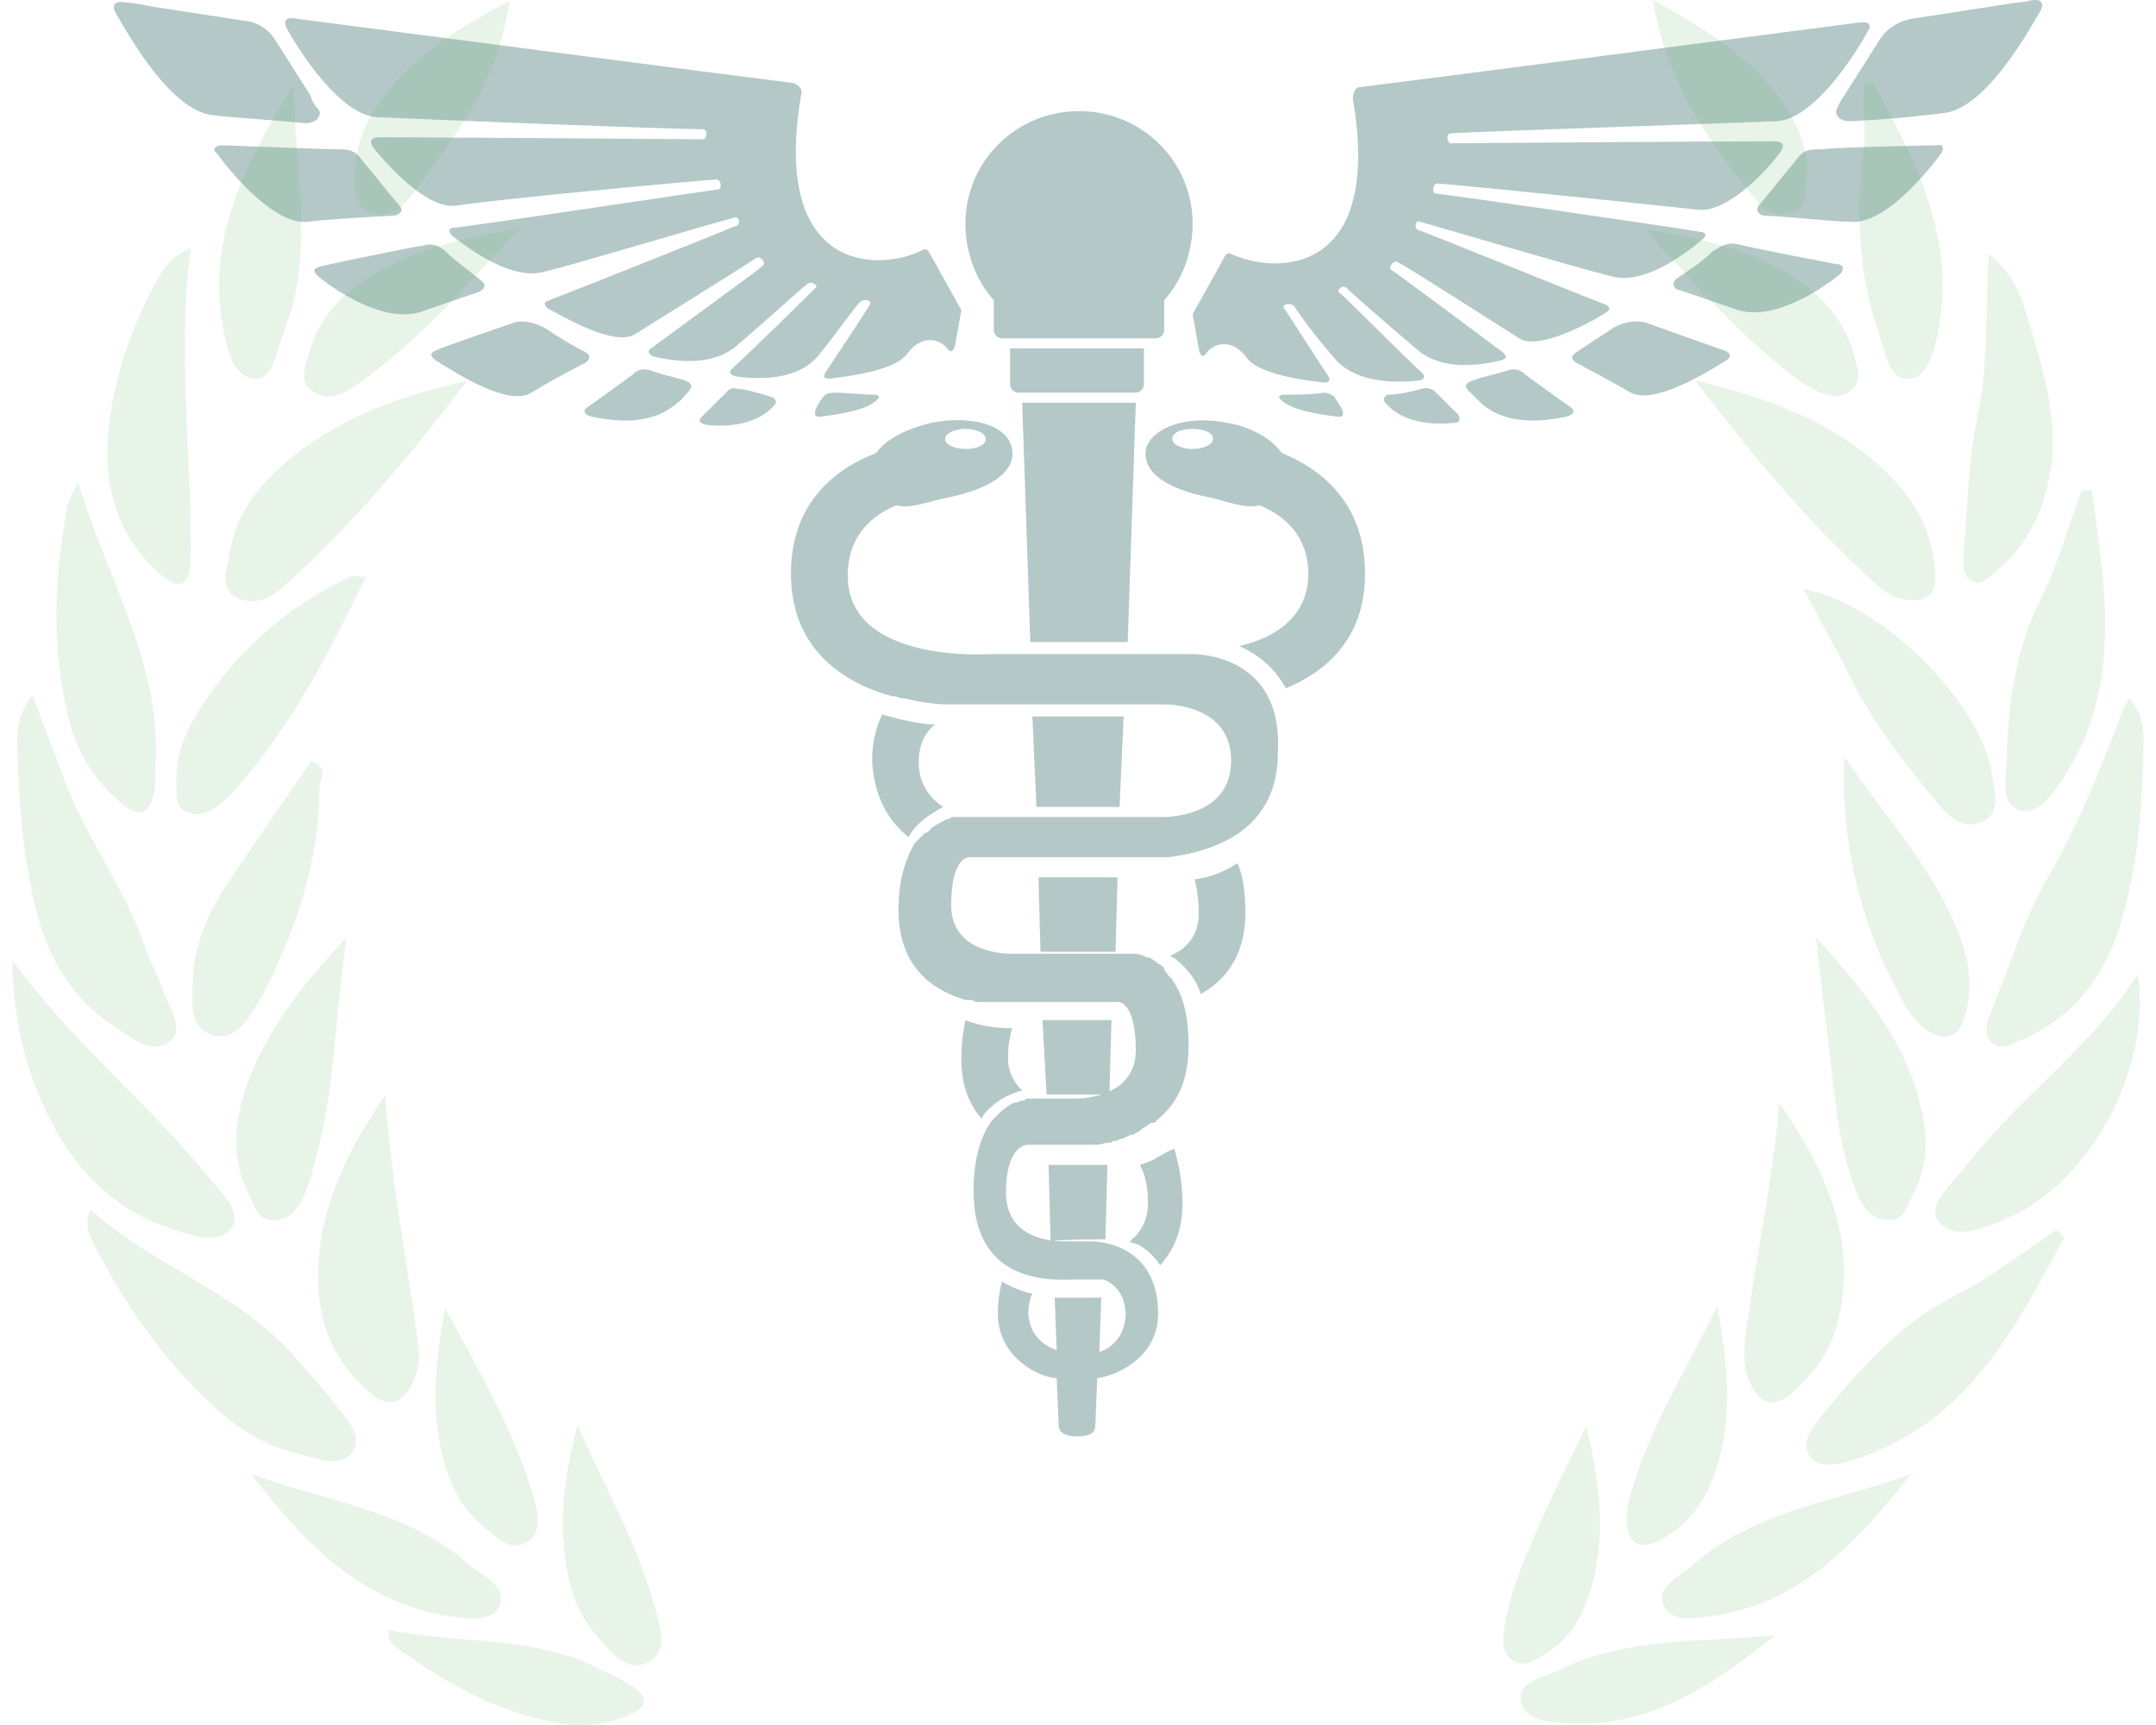 <svg width="60" height="48" viewBox="0 0 60 48" fill="none" xmlns="http://www.w3.org/2000/svg">
<g clip-path="url(#clip0_8766_22765)">
<path d="M27.657 30.736C27.939 30.512 28.222 30.401 28.447 30.345C28.222 30.121 28.052 29.841 28.052 29.449C28.052 29.058 28.109 28.834 28.165 28.61H28.109C27.996 28.61 27.431 28.61 26.867 28.386C26.81 28.666 26.754 29.002 26.754 29.449C26.754 30.233 26.98 30.736 27.318 31.128C27.375 30.96 27.544 30.848 27.657 30.736ZM33.246 24.469C33.303 24.693 33.359 24.972 33.359 25.42C33.359 26.092 32.964 26.427 32.569 26.595C32.625 26.651 32.682 26.651 32.738 26.707C33.02 26.931 33.303 27.267 33.416 27.659C34.036 27.323 34.657 26.651 34.657 25.42C34.657 24.86 34.601 24.357 34.432 24.021C34.093 24.245 33.698 24.413 33.246 24.469ZM25.286 23.294C25.399 23.07 25.568 22.902 25.794 22.734C25.963 22.622 26.133 22.51 26.246 22.454C25.907 22.23 25.568 21.839 25.568 21.223C25.568 20.72 25.738 20.384 26.02 20.16C25.681 20.16 25.117 20.048 24.552 19.88C24.383 20.216 24.27 20.663 24.27 21.167C24.326 22.174 24.721 22.846 25.286 23.294ZM32.23 32.191C32.061 32.303 31.891 32.359 31.722 32.415C31.835 32.639 31.948 32.919 31.948 33.478C31.948 33.982 31.722 34.318 31.44 34.542C31.496 34.598 31.609 34.598 31.722 34.654C31.891 34.765 32.117 34.933 32.286 35.213C32.625 34.821 32.907 34.318 32.907 33.478C32.907 32.863 32.794 32.359 32.682 31.967C32.512 32.023 32.343 32.135 32.23 32.191ZM31.835 9.695V10.703C31.835 10.815 31.722 10.927 31.609 10.927H28.334C28.222 10.927 28.109 10.815 28.109 10.703V9.695H31.835ZM25.851 7.009C25.851 7.009 25.794 6.897 25.681 6.953C24.496 7.569 21.447 7.625 22.294 2.644C22.35 2.477 22.237 2.365 22.068 2.309C19.81 2.029 10.382 0.798 8.236 0.518C7.954 0.462 7.898 0.574 7.954 0.742C8.349 1.469 9.478 3.204 10.495 3.26C11.68 3.316 18.624 3.596 19.527 3.596C19.753 3.596 19.64 3.876 19.584 3.876C19.527 3.876 12.245 3.82 10.551 3.82C10.325 3.82 10.269 3.931 10.382 4.099C10.833 4.659 11.906 5.834 12.696 5.722C13.713 5.554 19.132 5.051 19.923 4.995C20.092 4.995 20.092 5.274 19.979 5.274C19.866 5.274 13.995 6.17 12.64 6.338C12.471 6.338 12.471 6.45 12.584 6.562C13.092 6.953 14.221 7.793 15.124 7.569C16.253 7.289 19.753 6.226 20.431 6.058C20.6 6.002 20.6 6.282 20.487 6.282C20.374 6.338 16.31 7.961 15.293 8.352C15.124 8.408 15.124 8.464 15.237 8.576C15.745 8.856 17.1 9.639 17.665 9.304C18.285 8.912 20.544 7.513 21.052 7.177C21.165 7.121 21.334 7.289 21.221 7.401C21.108 7.513 18.794 9.192 18.116 9.695C18.003 9.751 18.06 9.863 18.173 9.919C18.681 10.031 19.81 10.255 20.544 9.583C21.334 8.912 22.181 8.128 22.463 7.905C22.576 7.793 22.802 7.961 22.689 8.017C22.633 8.072 20.939 9.751 20.374 10.255C20.261 10.367 20.318 10.423 20.487 10.479C20.995 10.535 22.181 10.647 22.802 9.863C23.423 9.08 23.762 8.576 23.931 8.408C24.044 8.296 24.27 8.352 24.213 8.464C24.157 8.576 23.31 9.863 22.971 10.367C22.915 10.479 22.915 10.535 23.084 10.535C23.592 10.479 24.891 10.311 25.23 9.863C25.681 9.248 26.189 9.472 26.359 9.695C26.528 9.919 26.584 9.583 26.584 9.583L26.754 8.632L25.851 7.009ZM18.116 10.311C17.777 10.199 17.608 10.423 17.608 10.423C17.608 10.423 16.535 11.206 16.366 11.318C16.197 11.43 16.253 11.542 16.479 11.598C17.044 11.71 18.116 11.878 18.85 11.206C18.963 11.15 19.019 11.038 19.132 10.927C19.189 10.87 19.358 10.703 19.076 10.591C18.737 10.479 18.398 10.423 18.116 10.311ZM23.197 10.927C23.028 10.927 22.971 10.982 22.915 11.038C22.858 11.094 22.689 11.374 22.689 11.43C22.689 11.486 22.633 11.598 22.802 11.598C23.254 11.542 24.157 11.43 24.439 11.094C24.496 11.038 24.439 10.982 24.326 10.982C23.988 10.982 23.592 10.927 23.197 10.927ZM7.672 1.133C7.333 0.574 6.769 0.574 6.769 0.574L4.228 0.182C3.946 0.126 3.664 0.07 3.494 0.07C3.212 0.014 3.099 0.126 3.212 0.35C3.664 1.133 4.793 3.092 5.922 3.204C6.317 3.26 7.277 3.316 8.519 3.428C8.857 3.428 8.97 3.148 8.857 3.036C8.745 2.924 8.688 2.812 8.632 2.644L7.672 1.133ZM20.487 10.815C20.318 10.759 20.205 10.927 20.205 10.927C20.205 10.927 19.64 11.486 19.527 11.598C19.415 11.71 19.471 11.766 19.64 11.822C20.092 11.878 21.052 11.878 21.56 11.262C21.616 11.206 21.616 11.094 21.447 11.038C21.108 10.927 20.657 10.815 20.487 10.815ZM15.181 9.136C14.672 8.856 14.334 8.968 14.334 8.968C14.334 8.968 12.358 9.639 12.132 9.751C11.963 9.807 11.963 9.919 12.132 10.031C12.753 10.423 14.164 11.318 14.785 10.927C15.068 10.759 15.632 10.423 16.31 10.087C16.366 10.031 16.479 9.919 16.31 9.807C15.858 9.583 15.519 9.36 15.181 9.136ZM10.1 4.491C9.874 4.155 9.704 4.155 9.366 4.155C9.083 4.155 6.317 4.043 6.148 4.043C6.035 4.043 5.865 4.155 6.035 4.267C6.486 4.883 7.672 6.282 8.575 6.17C9.027 6.114 9.874 6.058 10.946 6.002C11.059 6.002 11.285 5.89 11.116 5.722C10.777 5.33 10.438 4.883 10.1 4.491ZM12.414 7.009C12.301 6.897 12.075 6.729 11.737 6.841C11.341 6.897 9.196 7.345 8.97 7.401C8.688 7.457 8.688 7.569 8.914 7.737C9.478 8.184 10.72 8.968 11.68 8.688C12.019 8.576 12.64 8.352 13.317 8.128C13.43 8.072 13.6 7.961 13.374 7.793C13.035 7.513 12.696 7.289 12.414 7.009ZM33.19 8.744L33.359 9.695C33.359 9.695 33.416 10.087 33.585 9.807C33.754 9.583 34.262 9.36 34.714 9.975C35.053 10.423 36.351 10.591 36.859 10.647C36.972 10.647 37.029 10.591 36.972 10.479C36.633 9.975 35.787 8.632 35.73 8.576C35.674 8.464 35.9 8.408 36.012 8.52C36.125 8.688 36.464 9.192 37.142 9.975C37.763 10.703 38.948 10.647 39.456 10.591C39.626 10.591 39.682 10.479 39.569 10.367C39.005 9.863 37.367 8.184 37.254 8.128C37.198 8.072 37.367 7.905 37.48 8.017C37.706 8.24 38.609 9.024 39.4 9.695C40.134 10.367 41.263 10.143 41.771 10.031C41.94 9.975 41.94 9.919 41.827 9.807C41.15 9.304 38.835 7.569 38.722 7.513C38.609 7.457 38.779 7.233 38.892 7.289C39.4 7.569 41.658 9.024 42.279 9.416C42.787 9.751 44.198 9.024 44.706 8.688C44.819 8.632 44.819 8.52 44.65 8.464C43.634 8.072 39.513 6.394 39.456 6.394C39.343 6.338 39.4 6.114 39.513 6.17C40.134 6.338 43.69 7.401 44.819 7.681C45.723 7.961 46.908 7.065 47.36 6.673C47.529 6.562 47.473 6.45 47.303 6.45C45.949 6.226 40.077 5.386 39.964 5.386C39.851 5.386 39.851 5.107 40.021 5.107C40.811 5.163 46.231 5.722 47.247 5.834C48.037 5.946 49.166 4.771 49.562 4.211C49.675 4.043 49.618 3.931 49.392 3.931C47.699 3.931 40.416 3.987 40.359 3.987C40.303 3.987 40.19 3.708 40.416 3.708C41.263 3.652 48.207 3.428 49.449 3.372C50.465 3.316 51.594 1.581 51.989 0.854C52.102 0.686 51.989 0.574 51.707 0.63C49.562 0.91 40.134 2.141 37.875 2.421C37.706 2.421 37.65 2.588 37.65 2.756C38.496 7.737 35.448 7.625 34.262 7.065C34.149 7.009 34.093 7.121 34.093 7.121L33.19 8.744ZM41.94 10.311C41.602 10.423 41.263 10.479 40.98 10.591C40.642 10.703 40.868 10.87 40.924 10.927C41.037 11.038 41.093 11.094 41.206 11.206C41.94 11.878 43.013 11.71 43.577 11.598C43.803 11.542 43.86 11.43 43.69 11.318C43.521 11.206 42.448 10.423 42.448 10.423C42.448 10.423 42.279 10.199 41.94 10.311ZM36.859 10.927C36.464 10.982 36.125 10.982 35.73 10.982C35.617 10.982 35.561 11.038 35.617 11.094C35.9 11.43 36.803 11.542 37.254 11.598C37.424 11.598 37.367 11.486 37.367 11.43C37.367 11.374 37.142 11.094 37.142 11.038C37.029 10.982 36.972 10.927 36.859 10.927ZM51.368 2.588C51.312 2.7 51.199 2.812 51.142 2.98C51.029 3.148 51.142 3.372 51.481 3.372C52.723 3.316 53.626 3.204 54.078 3.148C55.207 3.036 56.336 1.077 56.788 0.294C56.901 0.07 56.788 -0.042 56.506 0.014C56.336 0.07 56.054 0.07 55.772 0.126L53.231 0.518C53.231 0.518 52.667 0.574 52.328 1.077L51.368 2.588ZM39.569 10.815C39.4 10.87 38.948 10.982 38.609 10.982C38.496 11.038 38.496 11.15 38.553 11.206C39.061 11.822 40.021 11.822 40.472 11.766C40.642 11.766 40.642 11.654 40.585 11.542C40.472 11.43 39.908 10.87 39.908 10.87C39.908 10.87 39.739 10.759 39.569 10.815ZM44.876 9.136C44.537 9.36 44.198 9.583 43.86 9.807C43.69 9.919 43.747 10.031 43.86 10.087C44.481 10.423 45.102 10.759 45.384 10.927C46.005 11.262 47.416 10.423 48.037 10.031C48.207 9.919 48.15 9.807 47.981 9.751C47.812 9.695 45.779 8.968 45.779 8.968C45.779 8.968 45.328 8.856 44.876 9.136ZM49.957 4.491C49.618 4.883 49.279 5.33 48.941 5.722C48.828 5.89 48.997 6.002 49.11 6.002C50.183 6.058 51.029 6.17 51.481 6.17C52.384 6.282 53.57 4.883 54.022 4.267C54.135 4.099 54.022 3.987 53.909 4.043C53.796 4.043 51.029 4.099 50.691 4.155C50.352 4.155 50.183 4.155 49.957 4.491ZM47.642 7.009C47.36 7.289 47.021 7.513 46.682 7.737C46.457 7.905 46.626 8.072 46.739 8.072C47.416 8.296 48.037 8.52 48.376 8.632C49.336 8.912 50.578 8.128 51.142 7.681C51.368 7.513 51.312 7.345 51.086 7.345C50.804 7.289 48.715 6.897 48.32 6.785C47.981 6.729 47.755 6.953 47.642 7.009ZM33.19 6.226C33.19 4.491 31.778 3.092 30.028 3.092C28.278 3.092 26.867 4.491 26.867 6.226C26.867 7.009 27.149 7.793 27.657 8.352V9.192C27.657 9.304 27.77 9.416 27.883 9.416H32.173C32.286 9.416 32.399 9.304 32.399 9.192V8.352C32.907 7.793 33.19 7.009 33.19 6.226ZM31.044 26.483L31.101 24.413H28.899L28.956 26.483C29.294 26.483 30.931 26.483 31.044 26.483ZM30.762 34.486L30.819 32.415H29.181L29.238 34.542C29.407 34.486 30.762 34.486 30.762 34.486ZM29.125 30.456H30.875L30.931 28.386H29.012L29.125 30.456ZM28.843 22.454H31.157L31.27 19.936H28.73L28.843 22.454ZM31.383 17.866L31.609 11.206H28.447L28.673 17.866H31.383ZM35.674 12.605C35.391 12.213 34.827 11.878 34.149 11.766C33.077 11.542 32.061 11.878 31.891 12.493C31.778 13.165 32.512 13.613 33.641 13.836C34.149 13.948 34.657 14.172 35.053 14.06C35.73 14.34 36.408 14.9 36.408 15.963C36.408 17.194 35.448 17.754 34.488 17.977C35.109 18.257 35.504 18.649 35.787 19.153C36.859 18.705 37.988 17.809 37.988 15.963C37.988 13.892 36.633 12.997 35.674 12.605ZM33.19 12.493C32.907 12.493 32.625 12.381 32.625 12.213C32.625 12.046 32.851 11.934 33.19 11.934C33.528 11.934 33.754 12.046 33.754 12.213C33.754 12.381 33.472 12.493 33.19 12.493ZM33.19 18.201H32.173H30.028H27.883C27.883 18.201 27.883 18.201 27.826 18.201H27.544C27.544 18.201 23.592 18.481 23.592 16.019C23.592 14.9 24.27 14.34 24.947 14.06C25.342 14.172 25.851 13.948 26.415 13.836C27.488 13.613 28.278 13.165 28.165 12.493C28.052 11.822 27.036 11.542 25.907 11.766C25.23 11.934 24.665 12.213 24.383 12.605C23.366 12.997 22.012 13.892 22.012 15.963C22.012 18.145 23.592 19.041 24.834 19.376C24.834 19.376 24.834 19.376 24.891 19.376C24.947 19.376 25.06 19.432 25.117 19.432H25.173C25.851 19.6 26.302 19.6 26.302 19.6H26.359H27.431H31.157H32.399C32.625 19.6 34.262 19.656 34.262 21.167C34.262 22.79 32.343 22.734 32.343 22.734C32.343 22.734 30.48 22.734 30.254 22.734H30.141H29.859H26.923C26.923 22.734 26.923 22.734 26.867 22.734C26.867 22.734 26.81 22.734 26.754 22.734C26.754 22.734 26.754 22.734 26.697 22.734C26.641 22.734 26.641 22.734 26.584 22.734H26.528C26.471 22.734 26.471 22.734 26.415 22.79H26.359C26.246 22.846 26.133 22.902 25.963 23.014C25.963 23.014 25.907 23.014 25.907 23.07C25.851 23.126 25.794 23.182 25.738 23.182L25.681 23.238C25.625 23.294 25.568 23.35 25.512 23.405C25.512 23.405 25.512 23.405 25.455 23.462C25.23 23.853 25.004 24.413 25.004 25.308C25.004 26.875 25.907 27.491 26.697 27.77C26.754 27.77 26.81 27.826 26.923 27.826H26.98C27.036 27.826 27.093 27.826 27.149 27.882H27.205C27.262 27.882 27.318 27.882 27.318 27.882H27.375C27.431 27.882 27.488 27.882 27.544 27.882C27.601 27.882 27.657 27.882 27.657 27.882C27.713 27.882 27.713 27.882 27.77 27.882H29.689H30.311H31.101C31.101 27.882 31.609 27.826 31.609 29.225C31.609 30.512 30.141 30.568 29.972 30.568H29.802H30.028H28.956C28.956 30.568 28.956 30.568 28.899 30.568C28.899 30.568 28.843 30.568 28.786 30.568C28.73 30.568 28.73 30.568 28.673 30.568C28.673 30.568 28.673 30.568 28.617 30.568C28.56 30.568 28.56 30.568 28.504 30.624H28.447C28.391 30.624 28.334 30.68 28.278 30.68C28.278 30.68 28.278 30.68 28.222 30.68C28.109 30.736 27.939 30.848 27.826 30.96C27.826 30.96 27.826 30.96 27.77 31.016C27.713 31.072 27.657 31.128 27.601 31.184C27.318 31.576 27.093 32.191 27.093 33.143C27.093 35.829 29.407 35.605 29.915 35.605C29.972 35.605 29.972 35.605 30.028 35.605H30.423C30.593 35.605 30.706 35.605 30.706 35.605C30.706 35.605 31.327 35.773 31.327 36.612C31.27 37.452 30.593 37.619 30.593 37.619L30.649 36.108H29.351L29.407 37.563C29.407 37.563 28.673 37.396 28.617 36.556C28.617 36.332 28.673 36.108 28.73 35.997C28.447 35.941 28.165 35.829 27.883 35.661C27.826 35.885 27.77 36.164 27.77 36.556C27.77 37.787 28.956 38.347 29.407 38.347L29.464 39.69C29.464 39.802 29.576 39.97 29.972 39.97C30.423 39.97 30.48 39.802 30.48 39.69L30.536 38.347C31.044 38.291 32.23 37.787 32.23 36.556C32.23 34.598 30.536 34.542 30.367 34.542H29.915H29.802H29.576C29.576 34.542 27.996 34.598 27.996 33.199C27.996 31.8 28.617 31.855 28.617 31.855H29.464H29.859H30.311C30.311 31.855 30.31 31.855 30.367 31.855C30.367 31.855 30.367 31.855 30.423 31.855C30.48 31.855 30.649 31.855 30.762 31.8H30.819C30.875 31.8 30.931 31.8 30.988 31.744H31.044C31.101 31.744 31.157 31.688 31.214 31.688C31.27 31.688 31.27 31.688 31.327 31.632C31.383 31.632 31.44 31.576 31.496 31.576C31.552 31.576 31.552 31.576 31.609 31.52C31.665 31.52 31.722 31.464 31.778 31.408C31.835 31.408 31.835 31.352 31.891 31.352C31.948 31.296 32.004 31.24 32.117 31.24C32.117 31.24 32.173 31.24 32.173 31.184C32.682 30.792 33.077 30.177 33.077 29.113C33.077 28.218 32.907 27.659 32.625 27.267C32.625 27.267 32.625 27.211 32.569 27.211C32.512 27.155 32.456 27.043 32.399 26.987C32.399 26.987 32.399 26.987 32.399 26.931C32.343 26.875 32.23 26.819 32.173 26.763C32.117 26.707 32.061 26.707 32.004 26.651C32.004 26.651 32.004 26.651 31.948 26.651C31.835 26.595 31.665 26.539 31.609 26.539C31.609 26.539 31.609 26.539 31.552 26.539C31.496 26.539 31.496 26.539 31.44 26.539C31.383 26.539 31.383 26.539 31.383 26.539C31.383 26.539 29.407 26.539 29.068 26.539H28.334C28.222 26.539 28.165 26.539 28.165 26.539C28.165 26.539 26.471 26.595 26.471 25.196C26.471 23.797 26.98 23.853 26.98 23.853C26.98 23.853 27.262 23.853 27.657 23.853H29.802H31.101H31.948C31.948 23.853 32.004 23.853 32.117 23.853C32.173 23.853 32.23 23.853 32.286 23.853C32.343 23.853 32.399 23.853 32.512 23.853C32.964 23.797 33.528 23.685 34.093 23.405C34.883 23.014 35.561 22.286 35.561 20.943C35.73 18.145 33.19 18.201 33.19 18.201ZM26.867 11.934C27.149 11.934 27.431 12.046 27.431 12.213C27.431 12.381 27.205 12.493 26.867 12.493C26.584 12.493 26.302 12.381 26.302 12.213C26.302 12.046 26.584 11.934 26.867 11.934Z" fill="#719897" fill-opacity="0.53"/>
</g>
<g clip-path="url(#clip1_8766_22765)">
<path fill-rule="evenodd" clip-rule="evenodd" d="M57.444 34.438C56.101 36.922 54.817 39.467 51.847 40.531C51.371 40.701 50.657 40.963 50.355 40.505C50.06 40.057 50.582 39.531 50.915 39.13C51.917 37.926 52.953 36.781 54.411 36.051C55.407 35.553 56.295 34.842 57.23 34.225C57.302 34.295 57.373 34.368 57.444 34.438Z" fill="#62AE5C" fill-opacity="0.14"/>
<path fill-rule="evenodd" clip-rule="evenodd" d="M2.514 33.658C4.36 35.303 6.775 36.004 8.329 37.899C8.606 38.237 8.925 38.545 9.186 38.896C9.531 39.36 10.167 39.923 9.793 40.423C9.449 40.882 8.671 40.548 8.104 40.396C7.364 40.198 6.712 39.806 6.142 39.305C4.636 37.986 3.514 36.377 2.608 34.612C2.481 34.364 2.34 34.114 2.514 33.658Z" fill="#62AE5C" fill-opacity="0.14"/>
<path fill-rule="evenodd" clip-rule="evenodd" d="M0.899 19.338C1.218 20.18 1.496 20.895 1.759 21.615C2.367 23.283 3.486 24.71 4.056 26.397C4.184 26.779 4.39 27.136 4.518 27.517C4.68 28.002 5.17 28.622 4.726 28.979C4.213 29.39 3.617 28.843 3.14 28.533C1.981 27.778 1.344 26.647 1.011 25.343C0.617 23.797 0.518 22.214 0.474 20.629C0.463 20.229 0.546 19.821 0.899 19.338Z" fill="#62AE5C" fill-opacity="0.14"/>
<path fill-rule="evenodd" clip-rule="evenodd" d="M59.266 19.416C59.583 19.843 59.661 20.209 59.656 20.579C59.633 22.297 59.517 24.012 59.028 25.666C58.595 27.13 57.742 28.299 56.279 28.925C56.008 29.041 55.676 29.28 55.41 29.004C55.172 28.756 55.3 28.411 55.419 28.119C55.927 26.88 56.321 25.574 56.987 24.424C57.839 22.952 58.459 21.401 59.05 19.827C59.091 19.72 59.157 19.621 59.266 19.416Z" fill="#62AE5C" fill-opacity="0.14"/>
<path fill-rule="evenodd" clip-rule="evenodd" d="M0.344 26.721C2.055 29.067 4.166 30.716 5.819 32.776C6.161 33.201 6.773 33.73 6.416 34.209C6.107 34.623 5.35 34.386 4.811 34.209C3.301 33.714 2.215 32.707 1.489 31.332C0.771 29.968 0.357 28.513 0.344 26.721Z" fill="#62AE5C" fill-opacity="0.14"/>
<path fill-rule="evenodd" clip-rule="evenodd" d="M59.495 27.092C59.889 29.71 58.178 32.87 55.941 33.863C55.294 34.151 54.412 34.559 53.956 33.994C53.586 33.537 54.346 32.919 54.717 32.436C56.173 30.539 58.211 29.156 59.495 27.092Z" fill="#62AE5C" fill-opacity="0.14"/>
<path fill-rule="evenodd" clip-rule="evenodd" d="M12.996 10.6C11.44 12.646 9.806 14.613 7.886 16.326C7.525 16.648 7.069 16.879 6.589 16.627C6.063 16.352 6.324 15.856 6.383 15.447C6.56 14.225 7.309 13.353 8.246 12.628C9.633 11.554 11.25 10.973 12.996 10.6Z" fill="#62AE5C" fill-opacity="0.14"/>
<path fill-rule="evenodd" clip-rule="evenodd" d="M47.171 10.584C49.334 11.109 51.378 11.828 52.885 13.555C53.477 14.233 53.794 15.029 53.853 15.93C53.901 16.653 53.504 16.799 52.907 16.662C52.694 16.609 52.496 16.507 52.332 16.362C50.387 14.643 48.752 12.648 47.171 10.584Z" fill="#62AE5C" fill-opacity="0.14"/>
<path fill-rule="evenodd" clip-rule="evenodd" d="M10.717 30.469C10.888 32.963 11.353 35.212 11.647 37.486C11.692 37.83 11.633 38.179 11.479 38.49C11.206 39.049 10.838 39.213 10.296 38.755C9.463 38.049 8.982 37.155 8.882 36.094C8.691 34.042 9.491 32.294 10.717 30.469Z" fill="#62AE5C" fill-opacity="0.14"/>
<path fill-rule="evenodd" clip-rule="evenodd" d="M2.174 13.41C3 16.171 4.523 18.527 4.327 21.35C4.31 21.598 4.341 21.856 4.282 22.092C4.161 22.576 3.93 22.793 3.437 22.397C2.695 21.809 2.167 20.997 1.933 20.084C1.412 18.094 1.504 16.084 1.875 14.079C1.906 13.904 2.022 13.743 2.174 13.41Z" fill="#62AE5C" fill-opacity="0.14"/>
<path fill-rule="evenodd" clip-rule="evenodd" d="M58.217 13.645C58.577 16.362 59.096 19.099 57.419 21.651C57.135 22.083 56.724 22.702 56.216 22.549C55.64 22.376 55.831 21.639 55.845 21.132C55.884 19.601 56.073 18.109 56.781 16.693C57.264 15.727 57.553 14.666 57.928 13.647L58.217 13.645Z" fill="#62AE5C" fill-opacity="0.14"/>
<path fill-rule="evenodd" clip-rule="evenodd" d="M49.519 30.684C50.78 32.552 51.741 34.5 51.132 36.844C50.929 37.624 50.471 38.242 49.861 38.766C49.307 39.242 48.947 39.012 48.694 38.465C48.506 38.06 48.523 37.629 48.578 37.182C48.847 35.021 49.332 32.889 49.519 30.684Z" fill="#62AE5C" fill-opacity="0.14"/>
<path fill-rule="evenodd" clip-rule="evenodd" d="M5.312 6.912C4.94 9.601 5.299 12.396 5.311 14.969C5.312 15.217 5.317 15.467 5.295 15.714C5.243 16.311 4.975 16.413 4.516 16.025C3.378 15.062 2.931 13.789 2.995 12.364C3.067 10.796 3.563 9.319 4.294 7.928C4.444 7.64 4.772 7.068 5.312 6.912Z" fill="#62AE5C" fill-opacity="0.14"/>
<path fill-rule="evenodd" clip-rule="evenodd" d="M55.343 7.062C55.989 7.589 56.221 8.168 56.401 8.758C56.873 10.307 57.378 11.855 56.983 13.512C56.759 14.448 56.323 15.258 55.572 15.879C55.368 16.049 55.132 16.34 54.842 16.149C54.595 15.987 54.625 15.643 54.648 15.369C54.757 14.099 54.771 12.805 55.035 11.566C55.342 10.122 55.241 8.673 55.343 7.062Z" fill="#62AE5C" fill-opacity="0.14"/>
<path fill-rule="evenodd" clip-rule="evenodd" d="M50.19 16.393C52.333 16.76 55.164 19.551 55.443 21.591C55.502 22.024 55.707 22.608 55.174 22.863C54.631 23.123 54.212 22.709 53.892 22.317C53 21.226 52.124 20.126 51.497 18.852C51.09 18.025 50.633 17.223 50.19 16.393Z" fill="#62AE5C" fill-opacity="0.14"/>
<path fill-rule="evenodd" clip-rule="evenodd" d="M10.183 16.055C9.153 18.16 8.114 20.204 6.573 21.948C6.429 22.11 6.267 22.262 6.097 22.398C5.841 22.604 5.537 22.725 5.218 22.603C4.841 22.459 4.92 22.095 4.909 21.793C4.884 21.084 5.118 20.442 5.484 19.849C6.528 18.157 7.957 16.882 9.772 16.04C9.87 15.994 10.014 16.046 10.183 16.055Z" fill="#62AE5C" fill-opacity="0.14"/>
<path fill-rule="evenodd" clip-rule="evenodd" d="M51.324 21.049C52.48 22.758 53.934 24.277 54.617 26.274C54.831 26.901 54.868 27.554 54.705 28.204C54.53 28.896 54.109 29.042 53.541 28.609C53.21 28.356 53.024 27.993 52.833 27.635C51.745 25.591 51.223 23.412 51.324 21.049Z" fill="#62AE5C" fill-opacity="0.14"/>
<path fill-rule="evenodd" clip-rule="evenodd" d="M8.89 21.968C8.872 23.97 8.261 25.813 7.362 27.578C7.305 27.689 7.249 27.801 7.184 27.906C6.884 28.388 6.555 28.988 5.91 28.801C5.244 28.61 5.353 27.872 5.361 27.354C5.378 26.342 5.775 25.416 6.336 24.576C7.097 23.436 7.883 22.312 8.658 21.182C9.18 21.315 8.897 21.682 8.89 21.968Z" fill="#62AE5C" fill-opacity="0.14"/>
<path fill-rule="evenodd" clip-rule="evenodd" d="M9.641 26.09C9.325 28.236 9.33 30.144 8.852 31.991C8.743 32.41 8.638 32.834 8.477 33.236C8.322 33.624 8.054 33.961 7.582 33.95C7.153 33.941 7.076 33.534 6.928 33.24C6.431 32.258 6.505 31.247 6.851 30.248C7.38 28.721 8.343 27.473 9.641 26.09Z" fill="#62AE5C" fill-opacity="0.14"/>
<path fill-rule="evenodd" clip-rule="evenodd" d="M50.538 26.082C52.068 27.764 53.271 29.306 53.561 31.367C53.654 32.018 53.536 32.682 53.225 33.264C53.072 33.557 52.988 33.957 52.555 33.952C52.131 33.948 51.877 33.648 51.718 33.295C51.348 32.465 51.198 31.574 51.082 30.684C50.895 29.247 50.74 27.805 50.538 26.082Z" fill="#62AE5C" fill-opacity="0.14"/>
<path fill-rule="evenodd" clip-rule="evenodd" d="M8.186 2.314C8.155 4.632 8.798 6.954 7.912 9.194C7.708 9.71 7.61 10.57 7.09 10.54C6.462 10.503 6.311 9.662 6.201 9.062C5.729 6.489 6.946 4.399 8.186 2.314Z" fill="#62AE5C" fill-opacity="0.14"/>
<path fill-rule="evenodd" clip-rule="evenodd" d="M52.118 2.293C53.301 4.458 54.467 6.634 53.929 9.263C53.825 9.772 53.635 10.502 53.139 10.541C52.556 10.586 52.475 9.819 52.307 9.344C51.736 7.734 51.65 6.078 51.846 4.387C51.924 3.718 51.859 3.032 51.859 2.354L52.118 2.293Z" fill="#62AE5C" fill-opacity="0.14"/>
<path fill-rule="evenodd" clip-rule="evenodd" d="M14.189 0.02C13.941 1.496 13.444 2.645 12.702 3.695C12.307 4.254 11.919 4.818 11.51 5.366C11.218 5.757 10.845 6.086 10.319 5.902C9.782 5.714 9.906 5.169 9.901 4.779C9.891 3.983 10.209 3.269 10.709 2.644C11.604 1.528 12.759 0.755 14.189 0.02Z" fill="#62AE5C" fill-opacity="0.14"/>
<path fill-rule="evenodd" clip-rule="evenodd" d="M46.004 0C47.661 0.913 49.043 1.797 49.886 3.305C50.214 3.89 50.358 4.522 50.239 5.191C50.193 5.449 50.263 5.773 49.904 5.897C49.533 6.026 49.181 5.939 48.956 5.665C47.637 4.046 46.377 2.389 46.004 0Z" fill="#62AE5C" fill-opacity="0.14"/>
<path fill-rule="evenodd" clip-rule="evenodd" d="M6.985 41.016C9.062 41.78 11.332 42.015 13.038 43.522C13.417 43.855 14.143 44.126 13.889 44.702C13.698 45.137 12.984 45.048 12.496 44.971C9.988 44.576 8.425 42.87 6.985 41.016Z" fill="#62AE5C" fill-opacity="0.14"/>
<path fill-rule="evenodd" clip-rule="evenodd" d="M53.177 41.02C51.705 42.877 50.154 44.625 47.617 44.973C47.147 45.038 46.468 45.148 46.278 44.63C46.101 44.15 46.73 43.886 47.069 43.581C48.791 42.031 51.087 41.787 53.177 41.02Z" fill="#62AE5C" fill-opacity="0.14"/>
<path fill-rule="evenodd" clip-rule="evenodd" d="M45.775 6.385C47.422 6.62 48.777 6.978 49.987 7.766C50.837 8.319 51.419 9.069 51.647 10.06C51.709 10.326 51.797 10.627 51.539 10.848C51.269 11.08 50.951 11.046 50.649 10.918C50.446 10.834 50.254 10.726 50.077 10.596C48.505 9.438 47.244 7.971 45.775 6.385Z" fill="#62AE5C" fill-opacity="0.14"/>
<path fill-rule="evenodd" clip-rule="evenodd" d="M14.427 6.373C12.901 8.02 11.574 9.586 9.856 10.756C9.512 10.991 9.095 11.162 8.711 10.899C8.279 10.604 8.507 10.179 8.61 9.796C8.851 8.906 9.431 8.269 10.181 7.774C11.407 6.964 12.794 6.625 14.427 6.373Z" fill="#62AE5C" fill-opacity="0.14"/>
<path fill-rule="evenodd" clip-rule="evenodd" d="M10.825 45.353C12.768 45.767 14.837 45.482 16.69 46.444C16.996 46.602 17.32 46.734 17.605 46.923C18.046 47.218 18.033 47.502 17.521 47.721C16.879 47.994 16.168 48.069 15.482 47.936C13.803 47.63 12.358 46.819 11.007 45.823C10.882 45.729 10.764 45.618 10.825 45.353Z" fill="#62AE5C" fill-opacity="0.14"/>
<path fill-rule="evenodd" clip-rule="evenodd" d="M12.387 36.393C13.388 38.256 14.354 39.902 14.877 41.75C14.991 42.15 15.085 42.675 14.613 42.933C14.186 43.166 13.851 42.789 13.543 42.555C12.783 41.976 12.443 41.154 12.254 40.249C11.997 39.023 12.132 37.815 12.387 36.393Z" fill="#62AE5C" fill-opacity="0.14"/>
<path fill-rule="evenodd" clip-rule="evenodd" d="M49.4 45.506C47.689 46.869 45.932 48.093 43.606 47.951C43.122 47.922 42.441 47.882 42.333 47.362C42.212 46.782 42.944 46.691 43.337 46.494C45.233 45.541 47.347 45.705 49.4 45.506Z" fill="#62AE5C" fill-opacity="0.14"/>
<path fill-rule="evenodd" clip-rule="evenodd" d="M16.07 39.654C16.863 41.445 17.737 42.962 18.201 44.651C18.356 45.215 18.656 45.943 18.019 46.263C17.41 46.568 16.961 45.913 16.581 45.485C15.95 44.776 15.768 43.88 15.689 42.974C15.596 41.914 15.75 40.872 16.07 39.654Z" fill="#62AE5C" fill-opacity="0.14"/>
<path fill-rule="evenodd" clip-rule="evenodd" d="M47.79 36.353C48.105 38.06 48.218 39.486 47.752 40.909C47.493 41.704 47.052 42.359 46.316 42.79C45.621 43.197 45.254 42.989 45.274 42.178C45.282 41.877 45.377 41.572 45.468 41.279C45.986 39.615 46.905 38.137 47.79 36.353Z" fill="#62AE5C" fill-opacity="0.14"/>
<path fill-rule="evenodd" clip-rule="evenodd" d="M44.145 39.668C44.543 41.394 44.72 42.885 44.219 44.382C44 45.038 43.673 45.613 43.037 45.994C42.731 46.179 42.451 46.418 42.108 46.207C41.762 45.997 41.819 45.607 41.869 45.274C42.002 44.377 42.358 43.543 42.709 42.717C43.121 41.751 43.602 40.814 44.145 39.668Z" fill="#62AE5C" fill-opacity="0.14"/>
</g>
<defs>
<clipPath id="clip0_8766_22765">
<rect width="53.663" height="39.97" fill="white" transform="translate(3.169)"/>
</clipPath>
<clipPath id="clip1_8766_22765">
<rect width="59.312" height="48" fill="white" transform="translate(0.344)"/>
</clipPath>
</defs>
</svg>

